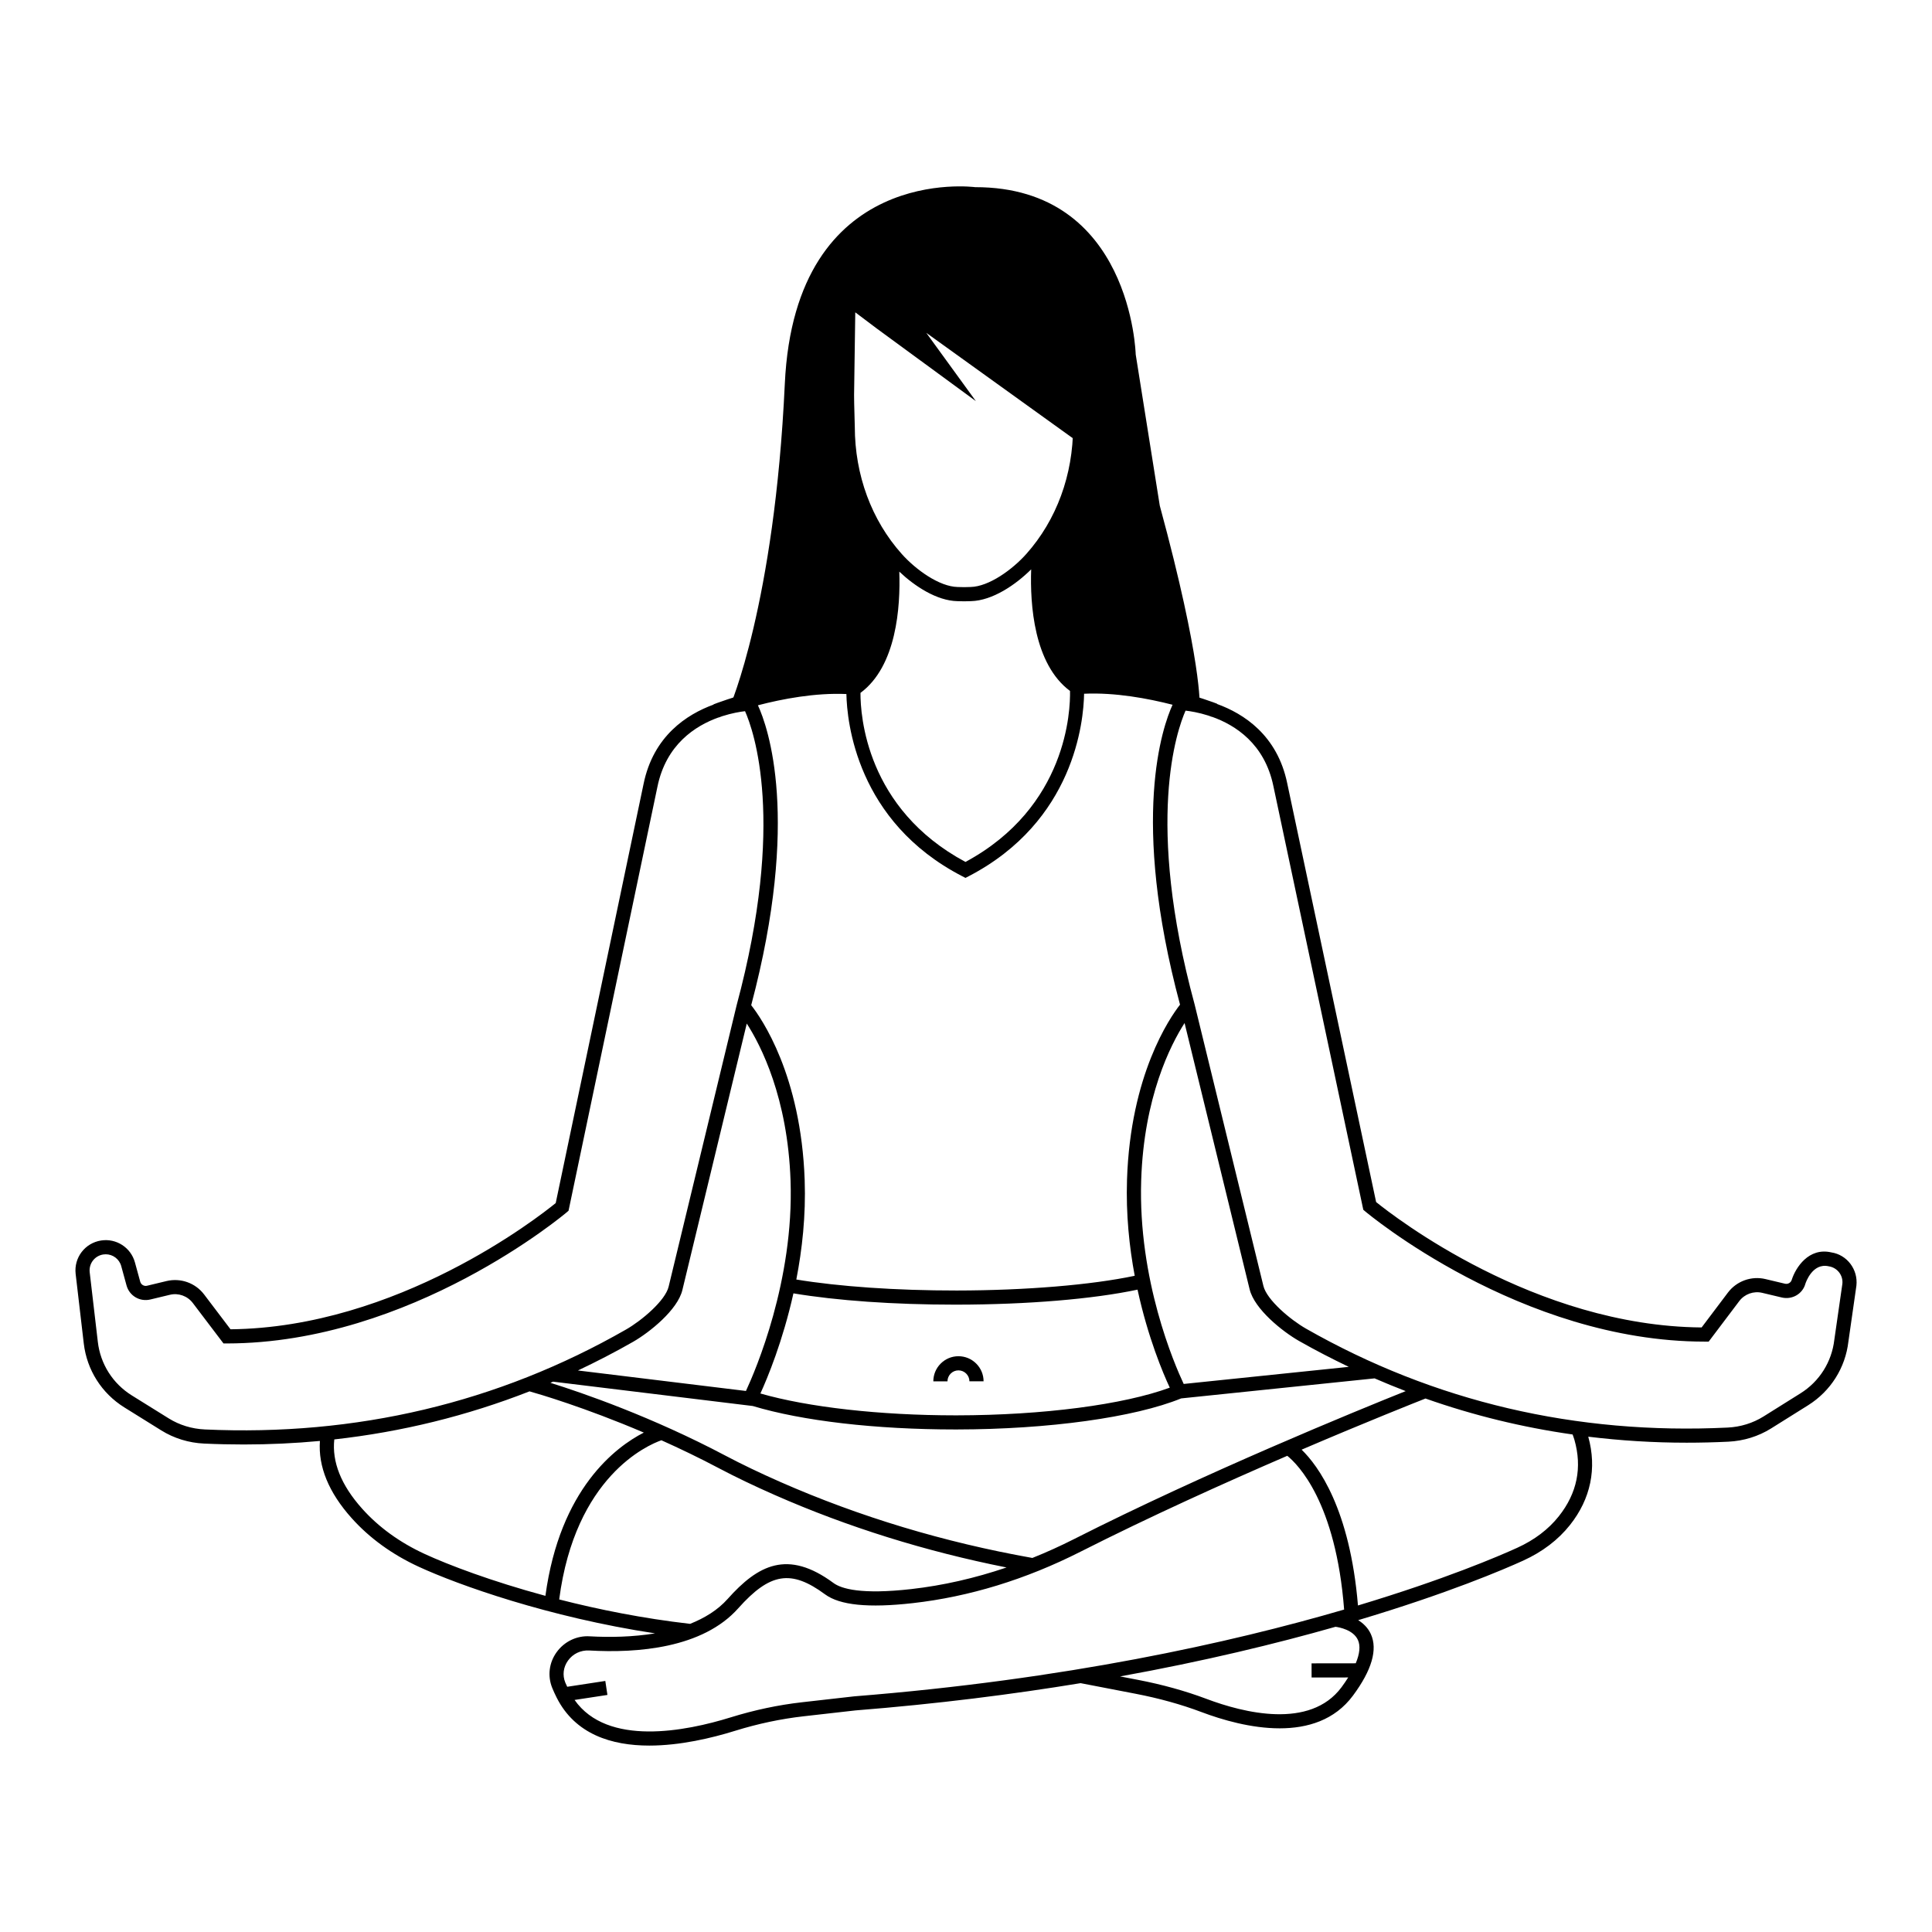 <?xml version="1.0" encoding="UTF-8"?>
<!-- Uploaded to: SVG Repo, www.svgrepo.com, Generator: SVG Repo Mixer Tools -->
<svg fill="#000000" width="800px" height="800px" version="1.1" viewBox="144 144 512 512" xmlns="http://www.w3.org/2000/svg">
 <g>
  <path d="m629.33 475.9c-6.012-1.395-9.469 4.055-10.484 7.219-0.215 0.793-1.012 1.262-1.805 1.078l-5.176-1.23c-3.711-0.887-7.633 0.516-9.945 3.578l-6.973 9.242c-44.246-0.355-81.613-29.465-86.262-33.234l-23.559-110.98c-2.629-12.75-11.531-18.453-18.605-21.016l0.023-0.059c-0.801-0.312-19.492-7.519-36.625-6.305-10.578-7.684-9.023-29.535-8.574-34.051 6.981-9.234 10.801-20.812 10.785-33.07l-0.02-16.316-0.156-0.75c-6.191-14.156-17.129-21.512-32.5-21.859h-0.09c-3.008 0.109-6.211-0.535-9.332-1.125-8.562-1.621-18.266-3.461-23.887 9.48l-0.164 0.383 0.801 30.27c0.012 12.609 4.102 24.477 11.496 33.816 0.488 5.113 1.734 25.512-8.07 33.324-17.266-1.344-36.328 6.055-37.129 6.371l0.023 0.059c-7.07 2.578-15.957 8.297-18.555 21.051l-23.277 111.05c-4.641 3.781-41.934 32.992-86.18 33.449l-6.996-9.227c-2.316-3.059-6.227-4.445-9.957-3.555l-5.168 1.242c-0.762 0.199-1.59-0.273-1.809-1.07l-1.402-5.113c-1.078-3.934-4.93-6.434-8.961-5.809-4.281 0.66-7.246 4.551-6.75 8.859l2.152 18.426c0.824 7.031 4.742 13.211 10.758 16.953l9.797 6.098c3.359 2.094 7.277 3.297 11.32 3.484 3.527 0.164 7.027 0.242 10.516 0.242 6.809 0 13.539-0.316 20.191-0.938-0.48 6.781 2.316 13.637 8.383 20.422 4.75 5.312 10.75 9.664 17.828 12.926 10.41 4.797 34.324 13.355 62.605 17.645-5.875 0.969-11.953 1.082-17.254 0.785-3.469-0.242-6.812 1.379-8.852 4.231-1.984 2.762-2.418 6.273-1.16 9.398 0.332 0.824 0.734 1.703 1.207 2.644 4.914 9.703 14.551 12.68 24.531 12.68 8.148 0 16.531-1.984 22.742-3.918 6.008-1.867 12.113-3.16 18.148-3.844l13.73-1.555c21.766-1.73 41.668-4.266 59.68-7.227l14.539 2.805c6.25 1.203 12.137 2.836 17.5 4.859 5.453 2.059 13.164 4.309 20.723 4.309 7.356 0 14.574-2.137 19.422-8.676 4.996-6.738 6.59-12.227 4.734-16.305-0.766-1.688-2.019-2.848-3.352-3.688 23.867-7.121 38.707-13.492 43.719-15.773 5.102-2.328 9.277-5.504 12.402-9.438 5.512-6.941 7.176-15.027 4.848-23.41 8.559 1.043 17.246 1.594 26.074 1.594 3.668 0 7.356-0.09 11.07-0.27 4.039-0.195 7.957-1.41 11.316-3.512l9.781-6.125c6-3.754 9.906-9.941 10.703-16.926l2.117-14.781c0.477-4.309-2.496-8.191-6.641-8.816zm-259.58-248.29c4.434-9.789 11.133-8.516 19.582-6.914 3.297 0.625 6.719 1.324 10.074 1.191 13.637 0.324 23.375 6.801 28.949 19.254l0.02 15.922c0.02 12.766-4.379 24.742-12.379 33.727-3.684 4.137-9.875 8.645-14.762 8.766l-1.688 0.043-1.766-0.039c-4.887-0.109-11.09-4.602-14.781-8.727-8.027-8.965-12.453-20.93-12.469-33.742zm12.574 67.879c4.117 3.894 9.93 7.699 15.371 7.824l1.852 0.039 1.781-0.043c5.699-0.145 11.82-4.332 15.945-8.426-0.324 9.273 0.707 25.102 10.293 32.223 0.109 5.043-0.711 30.75-27.707 45.316-26.316-14.113-27.848-38.848-27.824-44.801 9.57-7.078 10.617-22.812 10.289-32.133zm-14.02 32.434c0.148 7.277 2.66 33.793 30.695 48.285l0.863 0.445 0.859-0.445c28-14.559 30.449-41.082 30.574-48.359 8.238-0.379 16.922 1.246 23.445 2.918-2.625 5.742-11.262 30.074 1.98 79.477-2.707 3.465-13.148 18.559-14.051 46.391-0.297 9.195 0.613 17.816 2.043 25.461-11.461 2.422-28.832 3.879-47.156 3.902-16.047 0.012-31.23-1.047-42.523-2.914 1.551-7.984 2.543-16.941 2.215-26.34-0.973-27.828-11.453-42.898-14.172-46.355 13.113-49.449 4.422-73.75 1.781-79.48 6.519-1.699 15.199-3.348 23.445-2.984zm60.328 223.95c-3.656 1.852-7.34 3.516-11.043 5-23.363-4.148-45.809-10.91-66.711-20.102-5.441-2.394-10.348-4.746-14.586-6.988-19.57-10.344-37.898-16.652-46.43-19.324 0.234-0.102 0.473-0.203 0.707-0.305l52.93 6.453c13.109 3.949 32.512 6.215 53.68 6.215h0.367c24.344-0.031 47.078-3.18 59.477-8.23l51.262-5.309c2.727 1.188 5.473 2.312 8.238 3.375-13.051 5.227-53.148 21.613-87.891 39.215zm-86.73-136.62c3.731 5.793 10.832 19.586 11.602 41.617 0.93 26.535-9.281 50.285-11.82 55.75l-44.527-5.43c4.941-2.336 9.82-4.852 14.621-7.598 4.383-2.512 11.809-8.465 13.062-13.738zm112.1 96.492c-12.285 4.516-33.59 7.309-56.465 7.336h-0.344c-20.027 0-39.039-2.16-51.68-5.793 1.891-4.137 5.918-13.832 8.754-26.535 11.523 1.926 26.594 2.992 42.832 2.992h0.469c18.832-0.023 36.074-1.473 47.891-3.977 2.762 12.707 6.754 22.148 8.543 25.977zm3.691-0.984c-2.445-5.195-12.125-27.539-11.266-54.008 0.715-22.031 7.781-35.84 11.496-41.641l17.234 70.543c1.27 5.281 8.711 11.215 13.105 13.715 4.332 2.465 8.734 4.727 13.176 6.859zm-259.45 12.055c-3.406-0.156-6.695-1.168-9.512-2.918l-9.801-6.098c-5.039-3.137-8.324-8.312-9.008-14.207l-2.152-18.426c-0.266-2.297 1.312-4.367 3.59-4.719 0.219-0.035 0.441-0.051 0.656-0.051 1.898 0 3.602 1.262 4.113 3.141l1.402 5.113c0.754 2.758 3.523 4.394 6.309 3.727l5.168-1.242c2.269-0.555 4.672 0.305 6.09 2.176l8.129 10.715h0.934c48.891-0.059 89.617-34.406 90.023-34.754l0.484-0.414 23.551-112.33c2.289-11.23 10.043-16.199 16.215-18.406l0.012 0.027c0.023-0.008 0.367-0.141 0.957-0.355 2.547-0.816 4.754-1.18 6.039-1.324 2.269 5.106 10.879 29.23-2.227 77.93l-18.02 74.57c-0.879 3.699-7.117 8.977-11.281 11.359-33.926 19.434-71.535 28.328-111.67 26.488zm41.707 20.977c-5.562-6.219-8.008-12.379-7.359-18.332 17.891-1.996 35.172-6.25 51.738-12.738 2.41 0.676 14.594 4.227 30.289 10.926-7.43 3.797-22.23 14.867-26.078 43.266-14.32-3.875-25.691-8.191-32-11.102-6.598-3.043-12.184-7.09-16.59-12.02zm52.242 24.074c4.238-32.562 23.379-40.883 27.086-42.184 4.887 2.191 10.023 4.652 15.262 7.422 4.312 2.281 9.301 4.672 14.828 7.106 19.32 8.5 39.941 14.926 61.375 19.184-8.379 2.84-16.836 4.777-25.297 5.731-13.184 1.484-18.461-0.066-20.57-1.621-12.152-8.961-20.008-4.781-28.051 4.238-2.656 2.981-6.125 5.062-9.941 6.594-12.465-1.43-24.262-3.797-34.691-6.469zm78.125 25.688-13.793 1.562c-6.269 0.711-12.605 2.055-18.84 3.988-12.008 3.731-32.711 7.797-41.418-4.602l8.707-1.328-0.562-3.707-10.094 1.543c-0.172-0.375-0.371-0.777-0.516-1.133-0.789-1.953-0.52-4.07 0.727-5.809 1.293-1.801 3.344-2.785 5.594-2.676 12.812 0.746 30.086-0.602 39.5-11.16 8.422-9.449 14.027-10.355 23.027-3.715 3.918 2.891 11.52 3.648 23.215 2.332 14.984-1.688 29.945-6.273 44.465-13.625 18.371-9.305 38.254-18.273 54.812-25.422 2.793 2.238 12.871 12.27 15.066 40.746-30.07 8.789-73.812 18.543-129.89 23.004zm133.55-14.938c0.699 1.551 0.473 3.648-0.582 6.172l-11.707 0.016 0.008 3.75 9.699-0.012c-0.527 0.832-1.094 1.684-1.758 2.578-8.359 11.273-26.027 6.781-35.809 3.094-5.562-2.094-11.656-3.789-18.113-5.031l-4.769-0.918c22.348-4.039 41.426-8.688 57.09-13.152 0.949 0.125 4.719 0.797 5.941 3.504zm57.359-53.094c2.113 7.359 0.73 14.188-4.121 20.297-2.75 3.469-6.457 6.281-11.016 8.355-4.887 2.227-19.203 8.371-42.215 15.293-2.133-25.652-10.57-37.066-14.934-41.293 17.336-7.422 30.309-12.562 32.828-13.555 12.617 4.449 25.625 7.633 38.988 9.531 0.16 0.453 0.332 0.902 0.469 1.371zm68.891-26.5c-0.676 5.894-3.945 11.082-8.977 14.227l-9.781 6.125c-2.812 1.762-6.102 2.781-9.508 2.945-40.18 1.957-77.77-6.863-111.73-26.207-4.168-2.375-10.418-7.633-11.312-11.34l-18.219-74.566c-13.215-48.625-4.66-72.77-2.406-77.879 1.285 0.141 3.488 0.496 6.031 1.305 0.598 0.215 0.949 0.348 0.973 0.355l0.012-0.027c6.176 2.191 13.945 7.144 16.262 18.379l23.824 112.26 0.488 0.414c0.406 0.348 41.145 34.531 89.98 34.527h0.133 0.93l8.102-10.734c1.418-1.875 3.816-2.734 6.086-2.191l5.172 1.23c2.801 0.664 5.551-0.984 6.273-3.656 0.078-0.23 1.836-5.606 6.184-4.606 2.281 0.348 3.863 2.418 3.609 4.656z"/>
  <path d="m391.34 510.08 3.75-0.004c0-0.777 0.301-1.508 0.852-2.059s1.277-0.855 2.051-0.855h0.004c0.777 0 1.504 0.301 2.055 0.852 0.551 0.547 0.855 1.277 0.855 2.051h3.75c0-1.777-0.695-3.449-1.957-4.707-1.258-1.254-2.926-1.945-4.703-1.945h-0.008c-1.777 0-3.449 0.699-4.703 1.957-1.258 1.258-1.949 2.934-1.945 4.711z"/>
  <path d="m451.35 277.99-6.375-40.051s-1.102-44.391-42.551-44.34c0 0-47.727-6.402-50.441 52.117-2.715 58.523-14.586 85.59-14.586 85.59l2.902-1.098s15.395-5.629 29.23-3.793c0 0 9.695-1.988 10.816-23.074 0 0 0.113-12.082-2.562-17.375-4.047-7.996-9.105-15.082-7.559-29.355l0.43-29.84 5.695 4.289 26.266 19.242-13.145-18.098 39.629 28.5s3.691 11.406-10.547 29.992c0 0-3.082 26.121 10.863 35.391 0 0 17.066-1.648 32.516 5.07-0.004-0.004 0.672-11.73-10.582-53.168z"/>
 </g>
</svg>